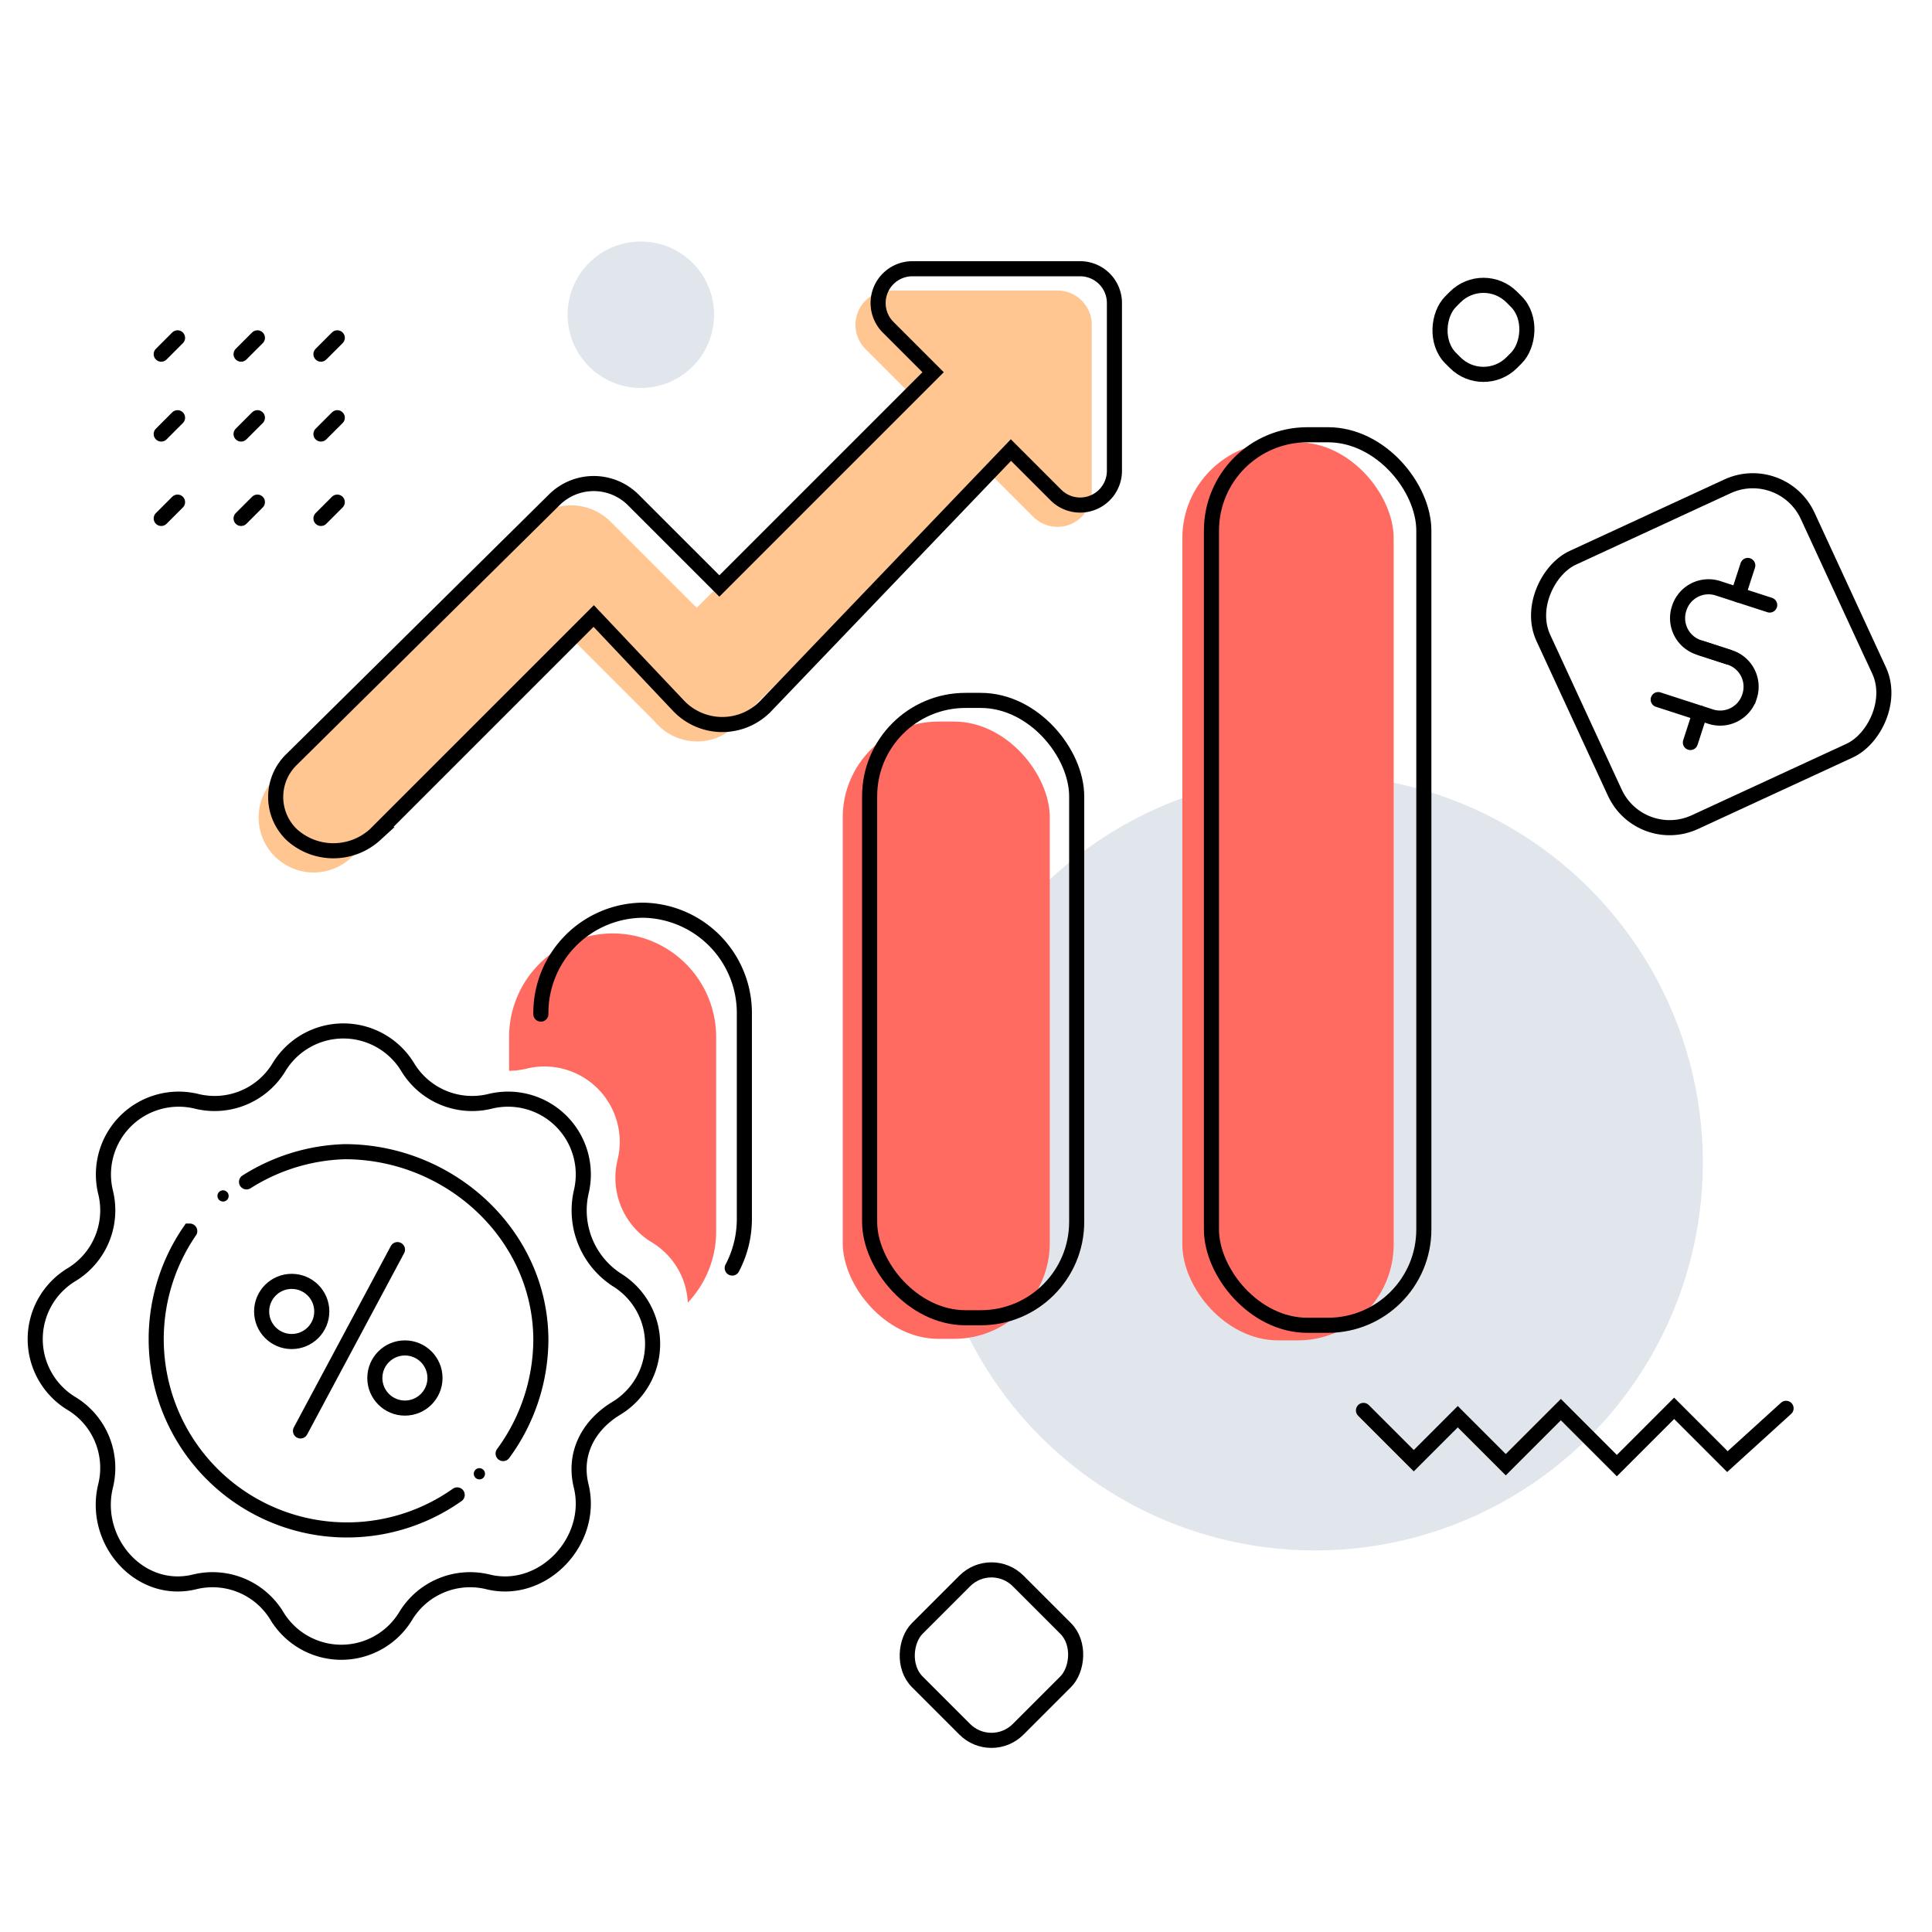<svg xmlns="http://www.w3.org/2000/svg" xmlns:xlink="http://www.w3.org/1999/xlink" width="256" height="256" viewBox="0 0 256 256">
  <defs>
    <clipPath id="clip-path">
      <rect id="Rectangle_62" data-name="Rectangle 62" width="256" height="256" transform="translate(1011.11 332.896)" fill="none"/>
    </clipPath>
  </defs>
  <g id="_3" data-name="3" transform="translate(-1011.11 -332.896)">
    <g id="Group_86" data-name="Group 86" clip-path="url(#clip-path)">
      <g id="Group_85" data-name="Group 85">
        <path id="Path_188" data-name="Path 188" d="M1092.285,456.58h0a13.726,13.726,0,0,0-13.718,13.735v4.468a9.915,9.915,0,0,0,2.308-.285,9.981,9.981,0,0,1,12.065,12.08h0a9.992,9.992,0,0,0,4.519,10.922h0a9.891,9.891,0,0,1,4.79,8,13.7,13.7,0,0,0,3.754-9.436V470.315A13.727,13.727,0,0,0,1092.285,456.58Z" fill="#ff6b61"/>
        <circle id="Ellipse_59" data-name="Ellipse 59" cx="51.398" cy="51.398" r="51.398" transform="translate(1133.954 435.545)" fill="#e1e6ed"/>
        <circle id="Ellipse_60" data-name="Ellipse 60" cx="9.704" cy="9.704" r="9.704" transform="translate(1086.319 364.896)" fill="#e1e6ed"/>
        <path id="Path_189" data-name="Path 189" d="M1082.777,467.269a13.626,13.626,0,0,1,13.482-13.766h0a13.627,13.627,0,0,1,13.483,13.766v27.125a13.942,13.942,0,0,1-1.608,6.525" fill="none" stroke="#000" stroke-linecap="round" stroke-miterlimit="10" stroke-width="2"/>
        <rect id="Rectangle_55" data-name="Rectangle 55" width="27.436" height="81.799" rx="12.704" transform="translate(1122.777 428.503)" fill="#ff6b61"/>
        <rect id="Rectangle_56" data-name="Rectangle 56" width="27.436" height="81.799" rx="12.704" transform="translate(1126.34 425.704)" fill="none" stroke="#000" stroke-linecap="round" stroke-miterlimit="10" stroke-width="2"/>
        <rect id="Rectangle_57" data-name="Rectangle 57" width="28" height="119" rx="12.704" transform="translate(1167.777 391.503)" fill="#ff6b61"/>
        <rect id="Rectangle_58" data-name="Rectangle 58" width="28.143" height="118" rx="12.704" transform="translate(1171.633 390.503)" fill="none" stroke="#000" stroke-linecap="round" stroke-miterlimit="10" stroke-width="2"/>
        <path id="Path_190" data-name="Path 190" d="M1151.233,371.393h-22.226a4.544,4.544,0,0,0-3.213,7.757l5.956,5.956-28.323,28.324-11.439-11.439a7.418,7.418,0,0,0-10.413,0l-34.062,34.062a7.294,7.294,0,0,0,0,10.314h0a7.292,7.292,0,0,0,10.313,0l28.956-28.955,11.064,11.064c.129.152.259.3.4.445h0a7.274,7.274,0,0,0,11.166-.853l32.648-32.648,5.957,5.956a4.544,4.544,0,0,0,7.757-3.213V375.937A4.544,4.544,0,0,0,1151.233,371.393Z" fill="#ffc692"/>
        <path id="Path_191" data-name="Path 191" d="M1055.612,544.975" fill="#ffc692" stroke="#000" stroke-linecap="round" stroke-miterlimit="10" stroke-width="2"/>
        <path id="Path_192" data-name="Path 192" d="M1065.139,474.309h0a9.975,9.975,0,0,0,10.909,4.519h0a9.975,9.975,0,0,1,12.066,12.065h0a10.986,10.986,0,0,0,4.663,11.547h0a9.975,9.975,0,0,1,0,17.063h0c-3.728,2.258-5.7,6.038-4.663,10.272h0c1.786,7.276-5.06,14.514-12.337,12.728h0a9.974,9.974,0,0,0-10.909,4.519h0a9.975,9.975,0,0,1-17.063,0h0a9.976,9.976,0,0,0-10.91-4.519h0c-7.276,1.786-13.579-5.452-11.793-12.728h0a9.976,9.976,0,0,0-4.519-10.91h0a9.975,9.975,0,0,1,0-17.063h0a9.975,9.975,0,0,0,4.519-10.909h0a9.975,9.975,0,0,1,12.065-12.065h0a9.975,9.975,0,0,0,10.909-4.519h0A9.975,9.975,0,0,1,1065.139,474.309Z" fill="none" stroke="#000" stroke-linecap="round" stroke-miterlimit="10" stroke-width="2"/>
        <g id="Group_79" data-name="Group 79">
          <circle id="Ellipse_61" data-name="Ellipse 61" cx="3.985" cy="3.985" r="3.985" transform="translate(1045.778 502.685)" fill="none" stroke="#000" stroke-linecap="round" stroke-miterlimit="10" stroke-width="2"/>
          <circle id="Ellipse_62" data-name="Ellipse 62" cx="3.985" cy="3.985" r="3.985" transform="translate(1060.778 511.504)" fill="none" stroke="#000" stroke-linecap="round" stroke-miterlimit="10" stroke-width="2"/>
          <line id="Line_194" data-name="Line 194" x1="12.851" y2="24.027" transform="translate(1050.926 498.476)" fill="#e1e6ed" stroke="#000" stroke-linecap="round" stroke-miterlimit="10" stroke-width="2"/>
        </g>
        <g id="Group_80" data-name="Group 80">
          <path id="Path_193" data-name="Path 193" d="M1036.253,496.021a25.282,25.282,0,0,0,35.438,34.957" fill="none" stroke="#000" stroke-linecap="round" stroke-miterlimit="10" stroke-width="2"/>
          <path id="Path_194" data-name="Path 194" d="M1077.777,525.5a25.644,25.644,0,0,0,5-15c0-13.962-12.038-25-26-25a25.7,25.7,0,0,0-13,4" fill="none" stroke="#000" stroke-linecap="round" stroke-miterlimit="10" stroke-width="2"/>
          <circle id="Ellipse_63" data-name="Ellipse 63" cx="0.745" cy="0.745" r="0.745" transform="translate(1039.921 490.617)"/>
          <circle id="Ellipse_64" data-name="Ellipse 64" cx="0.745" cy="0.745" r="0.745" transform="translate(1073.887 527.434)"/>
        </g>
        <g id="Group_81" data-name="Group 81">
          <line id="Line_195" data-name="Line 195" y1="2.163" x2="2.163" transform="translate(1032.473 377.661)" fill="none" stroke="#000" stroke-linecap="round" stroke-miterlimit="10" stroke-width="2"/>
          <line id="Line_196" data-name="Line 196" y1="2.163" x2="2.163" transform="translate(1043.055 377.661)" fill="none" stroke="#000" stroke-linecap="round" stroke-miterlimit="10" stroke-width="2"/>
          <line id="Line_197" data-name="Line 197" y1="2.163" x2="2.163" transform="translate(1053.638 377.661)" fill="none" stroke="#000" stroke-linecap="round" stroke-miterlimit="10" stroke-width="2"/>
          <line id="Line_198" data-name="Line 198" y1="2.163" x2="2.163" transform="translate(1032.473 388.244)" fill="none" stroke="#000" stroke-linecap="round" stroke-miterlimit="10" stroke-width="2"/>
          <line id="Line_199" data-name="Line 199" y1="2.163" x2="2.163" transform="translate(1043.055 388.244)" fill="none" stroke="#000" stroke-linecap="round" stroke-miterlimit="10" stroke-width="2"/>
          <line id="Line_200" data-name="Line 200" y1="2.163" x2="2.163" transform="translate(1053.638 388.244)" fill="none" stroke="#000" stroke-linecap="round" stroke-miterlimit="10" stroke-width="2"/>
          <line id="Line_201" data-name="Line 201" y1="2.163" x2="2.163" transform="translate(1032.473 399.429)" fill="none" stroke="#000" stroke-linecap="round" stroke-miterlimit="10" stroke-width="2"/>
          <line id="Line_202" data-name="Line 202" y1="2.163" x2="2.163" transform="translate(1043.055 399.429)" fill="none" stroke="#000" stroke-linecap="round" stroke-miterlimit="10" stroke-width="2"/>
          <line id="Line_203" data-name="Line 203" y1="2.163" x2="2.163" transform="translate(1053.638 399.429)" fill="none" stroke="#000" stroke-linecap="round" stroke-miterlimit="10" stroke-width="2"/>
        </g>
        <rect id="Rectangle_59" data-name="Rectangle 59" width="18.901" height="18.901" rx="5" transform="translate(1142.483 538.843) rotate(45)" fill="none" stroke="#000" stroke-linecap="round" stroke-miterlimit="10" stroke-width="2"/>
        <g id="Group_83" data-name="Group 83">
          <g id="Group_82" data-name="Group 82">
            <path id="Path_195" data-name="Path 195" d="M1240.066,419.93l-3.886-1.259a4.08,4.08,0,0,1-2.571-5.164h0a4.079,4.079,0,0,1,5.112-2.673l6.882,2.231" fill="none" stroke="#000" stroke-linecap="round" stroke-miterlimit="10" stroke-width="2"/>
            <path id="Path_196" data-name="Path 196" d="M1236.472,418.765l3.886,1.26a4.079,4.079,0,0,1,2.571,5.163h0a4.079,4.079,0,0,1-5.112,2.673l-6.985-2.264" fill="none" stroke="#000" stroke-linecap="round" stroke-miterlimit="10" stroke-width="2"/>
            <path id="Path_197" data-name="Path 197" d="M1242.068,409.767l.631-1.947-.631,1.947-.631,1.948Z" fill="none" stroke="#000" stroke-linecap="round" stroke-linejoin="round" stroke-width="2"/>
            <path id="Path_198" data-name="Path 198" d="M1235.725,429.335l.632-1.947-.632,1.947-.631,1.947Z" fill="none" stroke="#000" stroke-linecap="round" stroke-linejoin="round" stroke-width="2"/>
          </g>
          <rect id="Rectangle_60" data-name="Rectangle 60" width="38.58" height="38.58" rx="8" transform="translate(1247.279 393.981) rotate(65.207)" fill="none" stroke="#000" stroke-linecap="round" stroke-miterlimit="10" stroke-width="2"/>
        </g>
        <g id="Group_84" data-name="Group 84">
          <rect id="Rectangle_61" data-name="Rectangle 61" width="11.446" height="11.446" rx="5.3" transform="translate(1207.675 368.51) rotate(45)" fill="none" stroke="#000" stroke-linecap="round" stroke-miterlimit="10" stroke-width="2"/>
        </g>
        <path id="Path_199" data-name="Path 199" d="M1191.777,519.782l6.665,6.665,5.83-5.83,6.36,6.36,7.3-7.3,7.42,7.42,7.59-7.59,7.06,7.06,7.771-7.06" fill="none" stroke="#000" stroke-linecap="round" stroke-miterlimit="10" stroke-width="2"/>
        <path id="Path_200" data-name="Path 200" d="M1101,426.392l-11.219-11.871-28.956,28.956a8.212,8.212,0,0,1-11.049.026h0a6.92,6.92,0,0,1,0-10l34.8-34.4a7.418,7.418,0,0,1,10.413,0l11.439,11.438,28.323-28.323-5.956-5.956a4.544,4.544,0,0,1,3.213-7.757h22.226a4.544,4.544,0,0,1,4.544,4.544v22.226a4.544,4.544,0,0,1-7.757,3.213l-5.957-5.956-32.47,33.9A8,8,0,0,1,1101,426.392Z" fill="none" stroke="#000" stroke-linecap="round" stroke-miterlimit="10" stroke-width="2"/>
      </g>
    </g>
  </g>
</svg>
